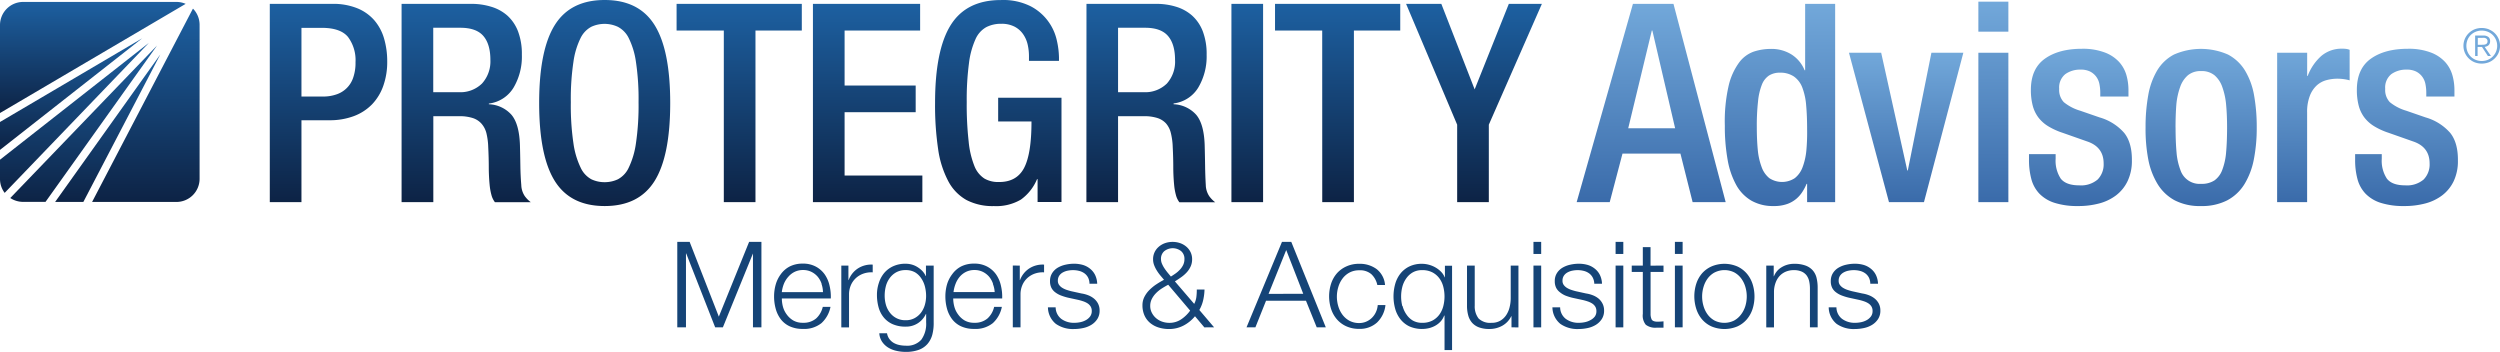 <?xml version="1.0" encoding="UTF-8"?> <svg xmlns="http://www.w3.org/2000/svg" xmlns:xlink="http://www.w3.org/1999/xlink" width="647.44" height="91.13" viewBox="0 0 647.44 91.13"><defs><style>.cls-1{fill:url(#New_Gradient_Swatch_1);}.cls-2{fill:url(#New_Gradient_Swatch_1-2);}.cls-3{fill:url(#New_Gradient_Swatch_1-3);}.cls-4{fill:url(#New_Gradient_Swatch_1-4);}.cls-5{fill:url(#New_Gradient_Swatch_1-5);}.cls-6{fill:url(#New_Gradient_Swatch_1-6);}.cls-7{fill:url(#New_Gradient_Swatch_1-7);}.cls-8{fill:url(#New_Gradient_Swatch_1-8);}.cls-9{fill:url(#New_Gradient_Swatch_1-9);}.cls-10{fill:url(#New_Gradient_Swatch_1-10);}.cls-11{fill:#154477;}.cls-12{fill:url(#linear-gradient);}.cls-13{fill:url(#linear-gradient-2);}.cls-14{fill:url(#linear-gradient-3);}.cls-15{fill:url(#linear-gradient-4);}.cls-16{fill:url(#linear-gradient-5);}.cls-17{fill:url(#linear-gradient-6);}.cls-18{fill:url(#linear-gradient-7);}.cls-19{fill:url(#linear-gradient-8);}.cls-20{fill:#72a8da;}.cls-21{fill:url(#New_Gradient_Swatch_1-11);}.cls-22{fill:url(#New_Gradient_Swatch_1-12);}.cls-23{fill:url(#New_Gradient_Swatch_1-13);}.cls-24{fill:url(#New_Gradient_Swatch_1-14);}.cls-25{fill:url(#New_Gradient_Swatch_1-15);}.cls-26{fill:url(#New_Gradient_Swatch_1-16);}</style><linearGradient id="New_Gradient_Swatch_1" x1="85.08" y1="52.35" x2="85.08" y2="1.01" gradientUnits="userSpaceOnUse"><stop offset="0" stop-color="#0d2345"></stop><stop offset="1" stop-color="#1d60a1"></stop></linearGradient><linearGradient id="New_Gradient_Swatch_1-2" x1="120.71" y1="52.35" x2="120.71" y2="1.01" xlink:href="#New_Gradient_Swatch_1"></linearGradient><linearGradient id="New_Gradient_Swatch_1-3" x1="156.6" y1="53.36" x2="156.6" y2="0" xlink:href="#New_Gradient_Swatch_1"></linearGradient><linearGradient id="New_Gradient_Swatch_1-4" x1="191.44" y1="52.35" x2="191.44" y2="1.01" xlink:href="#New_Gradient_Swatch_1"></linearGradient><linearGradient id="New_Gradient_Swatch_1-5" x1="224.7" y1="52.35" x2="224.7" y2="1.01" xlink:href="#New_Gradient_Swatch_1"></linearGradient><linearGradient id="New_Gradient_Swatch_1-6" x1="258.5" y1="53.36" x2="258.5" y2="0" xlink:href="#New_Gradient_Swatch_1"></linearGradient><linearGradient id="New_Gradient_Swatch_1-7" x1="298.05" y1="52.35" x2="298.05" y2="1.01" xlink:href="#New_Gradient_Swatch_1"></linearGradient><linearGradient id="New_Gradient_Swatch_1-8" x1="323" y1="52.35" x2="323" y2="1.01" xlink:href="#New_Gradient_Swatch_1"></linearGradient><linearGradient id="New_Gradient_Swatch_1-9" x1="346.41" y1="52.35" x2="346.41" y2="1.01" xlink:href="#New_Gradient_Swatch_1"></linearGradient><linearGradient id="New_Gradient_Swatch_1-10" x1="381.72" y1="52.35" x2="381.72" y2="1.01" xlink:href="#New_Gradient_Swatch_1"></linearGradient><linearGradient id="linear-gradient" x1="427.6" y1="52.35" x2="427.6" y2="1.01" gradientUnits="userSpaceOnUse"><stop offset="0" stop-color="#3a6baa"></stop><stop offset="1" stop-color="#72a8da"></stop></linearGradient><linearGradient id="linear-gradient-2" x1="461.01" y1="53.36" x2="461.01" y2="1.01" xlink:href="#linear-gradient"></linearGradient><linearGradient id="linear-gradient-3" x1="493.66" y1="52.35" x2="493.66" y2="13.66" xlink:href="#linear-gradient"></linearGradient><linearGradient id="linear-gradient-4" x1="516.24" y1="52.35" x2="516.24" y2="0.43" xlink:href="#linear-gradient"></linearGradient><linearGradient id="linear-gradient-5" x1="538.82" y1="53.36" x2="538.82" y2="12.66" xlink:href="#linear-gradient"></linearGradient><linearGradient id="linear-gradient-6" x1="570.06" y1="53.36" x2="570.06" y2="12.66" xlink:href="#linear-gradient"></linearGradient><linearGradient id="linear-gradient-7" x1="599.12" y1="52.35" x2="599.12" y2="12.66" xlink:href="#linear-gradient"></linearGradient><linearGradient id="linear-gradient-8" x1="623.24" y1="53.36" x2="623.24" y2="12.66" xlink:href="#linear-gradient"></linearGradient><linearGradient id="New_Gradient_Swatch_1-11" x1="37.76" y1="52.29" x2="37.76" y2="2.26" xlink:href="#New_Gradient_Swatch_1"></linearGradient><linearGradient id="New_Gradient_Swatch_1-12" x1="21.67" y1="52.29" x2="21.67" y2="11.78" xlink:href="#New_Gradient_Swatch_1"></linearGradient><linearGradient id="New_Gradient_Swatch_1-13" x1="24.04" y1="29.27" x2="24.04" y2="0.48" xlink:href="#New_Gradient_Swatch_1"></linearGradient><linearGradient id="New_Gradient_Swatch_1-14" x1="19.28" y1="49.91" x2="19.28" y2="11.1" xlink:href="#New_Gradient_Swatch_1"></linearGradient><linearGradient id="New_Gradient_Swatch_1-15" x1="27.9" y1="52.29" x2="27.9" y2="14.09" xlink:href="#New_Gradient_Swatch_1"></linearGradient><linearGradient id="New_Gradient_Swatch_1-16" x1="18.41" y1="38.82" x2="18.41" y2="9.92" xlink:href="#New_Gradient_Swatch_1"></linearGradient></defs><title>Protegrity logo</title><g id="Layer_2" data-name="Layer 2"><g id="Layer_2-2" data-name="Layer 2"><path class="cls-1" d="M69.87,1H86.12a16.6,16.6,0,0,1,6.36,1.12,11.68,11.68,0,0,1,4.42,3.09,12.63,12.63,0,0,1,2.55,4.71,20.82,20.82,0,0,1,.83,6,18.42,18.42,0,0,1-1,6.26A13.23,13.23,0,0,1,96.37,27a12.81,12.81,0,0,1-4.71,3.06,17.72,17.72,0,0,1-6.4,1.08H78.07V52.35h-8.2ZM78.07,25h5.83A10.27,10.27,0,0,0,87,24.49a6.81,6.81,0,0,0,4.42-4.24,11.6,11.6,0,0,0,.65-4.13,10.05,10.05,0,0,0-1.94-6.54q-1.94-2.37-6.83-2.37H78.07Z"></path><path class="cls-2" d="M104,1h18.12a17.27,17.27,0,0,1,5,.72A11.12,11.12,0,0,1,131.35,4a10.61,10.61,0,0,1,2.8,4.1,16.49,16.49,0,0,1,1,6.11A15.76,15.76,0,0,1,133,22.69a8.69,8.69,0,0,1-6.4,4.13V27a8.25,8.25,0,0,1,5.86,2.73q2,2.37,2.19,7.77.07,2.52.11,5.32T135,47.9a5.44,5.44,0,0,0,.9,2.88,7.43,7.43,0,0,0,1.55,1.58h-9.28a5.21,5.21,0,0,1-.9-1.87,15.17,15.17,0,0,1-.47-2.66q-.22-2.3-.22-4.6t-.14-5.11a17.24,17.24,0,0,0-.47-3.63A5.93,5.93,0,0,0,124.67,32a5.13,5.13,0,0,0-2.27-1.44,11.16,11.16,0,0,0-3.49-.47h-6.69V52.35H104Zm14.74,22.87a8,8,0,0,0,6.08-2.23A8.51,8.51,0,0,0,127,15.53q0-4.1-1.83-6.22T119.2,7.19h-7V23.88Z"></path><path class="cls-3" d="M156.6,53.36q-8.85,0-12.91-6.47t-4.06-20.21q0-13.74,4.06-20.21T156.6,0q8.85,0,12.91,6.47t4.06,20.21q0,13.74-4.06,20.21T156.6,53.36Zm0-6.18a8,8,0,0,0,3.42-.75,6.44,6.44,0,0,0,2.8-3,21.24,21.24,0,0,0,1.87-6.29,67,67,0,0,0,.68-10.68A64.47,64.47,0,0,0,164.69,16a20.16,20.16,0,0,0-1.87-6.15A6.48,6.48,0,0,0,160,6.94a8.18,8.18,0,0,0-6.87,0,6.54,6.54,0,0,0-2.77,2.91A20.15,20.15,0,0,0,148.51,16a64.36,64.36,0,0,0-.68,10.46,66.88,66.88,0,0,0,.68,10.68,21.22,21.22,0,0,0,1.87,6.29,6.51,6.51,0,0,0,2.77,3A7.91,7.91,0,0,0,156.6,47.18Z"></path><path class="cls-4" d="M187.45,7.91H175.22V1h32.43v6.9h-12V52.35h-8.2Z"></path><path class="cls-5" d="M210.53,1h27.76v6.9H218.73V22.15h18.41v6.9H218.73v16.4h20.14v6.9H210.53Z"></path><path class="cls-6" d="M268.71,46.39h-.14a12.37,12.37,0,0,1-4.17,5.29,12.56,12.56,0,0,1-7,1.69,14.62,14.62,0,0,1-7.12-1.58,12,12,0,0,1-4.71-4.89,25.25,25.25,0,0,1-2.62-8.31,77.23,77.23,0,0,1-.79-11.9q0-13.74,4.06-20.21t13-6.47a15.83,15.83,0,0,1,7.77,1.65,13.16,13.16,0,0,1,6.72,8.88,21.35,21.35,0,0,1,.54,4.28v.94h-7.77V14.53a13.59,13.59,0,0,0-.32-2.91,7.75,7.75,0,0,0-1.15-2.7,6.15,6.15,0,0,0-2.23-2,7.28,7.28,0,0,0-3.49-.76,8.34,8.34,0,0,0-3.85.86,6.6,6.6,0,0,0-2.81,3.13,21.39,21.39,0,0,0-1.69,6.22,72.1,72.1,0,0,0-.58,10.07,84.89,84.89,0,0,0,.5,10.21A23,23,0,0,0,252.35,43a6.74,6.74,0,0,0,2.59,3.24,7.08,7.08,0,0,0,3.63.9q4.67.07,6.62-3.6t1.94-12.08H258.5V25.31h16.4v27h-6.19Z"></path><path class="cls-7" d="M281.37,1h18.12a17.27,17.27,0,0,1,5,.72A11.12,11.12,0,0,1,308.69,4a10.61,10.61,0,0,1,2.8,4.1,16.49,16.49,0,0,1,1,6.11,15.76,15.76,0,0,1-2.16,8.45,8.69,8.69,0,0,1-6.4,4.13V27a8.25,8.25,0,0,1,5.86,2.73q2,2.37,2.19,7.77.07,2.52.11,5.32t.18,5.11a5.44,5.44,0,0,0,.9,2.88,7.43,7.43,0,0,0,1.55,1.58h-9.28a5.21,5.21,0,0,1-.9-1.87,15.17,15.17,0,0,1-.47-2.66q-.22-2.3-.22-4.6t-.14-5.11a17.24,17.24,0,0,0-.47-3.63A5.93,5.93,0,0,0,302,32a5.13,5.13,0,0,0-2.27-1.44,11.16,11.16,0,0,0-3.49-.47h-6.69V52.35h-8.2Zm14.74,22.87a8,8,0,0,0,6.08-2.23,8.51,8.51,0,0,0,2.12-6.11q0-4.1-1.83-6.22t-5.93-2.12h-7V23.88Z"></path><path class="cls-8" d="M318.91,1h8.2V52.35h-8.2Z"></path><path class="cls-9" d="M342.42,7.91H330.2V1h32.43v6.9h-12V52.35h-8.2Z"></path><path class="cls-10" d="M377.37,32.29,364.14,1h9.13l8.63,22.15L390.75,1h8.56L385.57,32.29V52.35h-8.2Z"></path><path class="cls-11" d="M178.6,62.64,186.16,82,194,62.64h3.19V84.77H195V65.64H195l-7.79,19.13h-2l-7.5-19.13h-.06V84.77H175.4V62.64Z"></path><path class="cls-11" d="M202.78,79.49a5.93,5.93,0,0,0,1,2A5.51,5.51,0,0,0,205.45,83a4.84,4.84,0,0,0,2.46.59,5,5,0,0,0,3.45-1.12,5.83,5.83,0,0,0,1.72-3h2a7.74,7.74,0,0,1-2.35,4.22,7.14,7.14,0,0,1-4.84,1.49,7.87,7.87,0,0,1-3.37-.67,6.16,6.16,0,0,1-2.31-1.83A7.86,7.86,0,0,1,200.9,80a11.93,11.93,0,0,1-.43-3.24,11.31,11.31,0,0,1,.43-3.1A8.23,8.23,0,0,1,202.22,71,6.61,6.61,0,0,1,204.54,69a7.3,7.3,0,0,1,3.37-.73,6.91,6.91,0,0,1,3.38.78,6.68,6.68,0,0,1,2.28,2A8.28,8.28,0,0,1,214.84,74a12.3,12.3,0,0,1,.32,3.3H202.48A8.42,8.42,0,0,0,202.78,79.49Zm10-6a5.83,5.83,0,0,0-1-1.81,5.14,5.14,0,0,0-1.63-1.27,4.79,4.79,0,0,0-2.17-.48,4.86,4.86,0,0,0-2.2.48,5.12,5.12,0,0,0-1.63,1.27A6.29,6.29,0,0,0,203,73.53a8.72,8.72,0,0,0-.53,2.12h10.66A6.89,6.89,0,0,0,212.75,73.52Z"></path><path class="cls-11" d="M219.72,68.78v3.75h.06a6.17,6.17,0,0,1,2.38-3,6.37,6.37,0,0,1,3.85-1v2a6.24,6.24,0,0,0-2.49.36,5.63,5.63,0,0,0-1.93,1.19,5.37,5.37,0,0,0-1.26,1.84,6,6,0,0,0-.45,2.34v8.53h-2v-16Z"></path><path class="cls-11" d="M241.45,86.66a6.15,6.15,0,0,1-1.26,2.42,5.5,5.5,0,0,1-2.25,1.52,9.65,9.65,0,0,1-3.4.53,10.55,10.55,0,0,1-2.43-.28A7,7,0,0,1,230,90a5.22,5.22,0,0,1-1.56-1.5,4.4,4.4,0,0,1-.72-2.19h2a3.4,3.4,0,0,0,.62,1.5,3.68,3.68,0,0,0,1.12,1,5,5,0,0,0,1.45.54,7.73,7.73,0,0,0,1.63.17,4.9,4.9,0,0,0,4.06-1.55,7,7,0,0,0,1.25-4.46V81.3h-.06a5.76,5.76,0,0,1-2.06,2.39,5.62,5.62,0,0,1-3.18.9,8.17,8.17,0,0,1-3.38-.64,6.26,6.26,0,0,1-2.31-1.75,7.06,7.06,0,0,1-1.33-2.62,12,12,0,0,1-.42-3.21,9.71,9.71,0,0,1,.5-3.12A7.66,7.66,0,0,1,229,70.68a6.68,6.68,0,0,1,2.33-1.74,7.56,7.56,0,0,1,3.18-.64,6,6,0,0,1,1.74.25,5.6,5.6,0,0,1,1.48.7,6.34,6.34,0,0,1,1.2,1,4.72,4.72,0,0,1,.81,1.24h.06V68.78h2V83.47A11.83,11.83,0,0,1,241.45,86.66Zm-4.61-4.26A5.2,5.2,0,0,0,238.5,81a6.2,6.2,0,0,0,1-2,8.35,8.35,0,0,0,.34-2.36,9.9,9.9,0,0,0-.29-2.36,6.69,6.69,0,0,0-.93-2.14A5,5,0,0,0,237,70.54a4.76,4.76,0,0,0-2.44-.59,4.94,4.94,0,0,0-2.46.57,5.17,5.17,0,0,0-1.69,1.5,6.2,6.2,0,0,0-1,2.12,9.82,9.82,0,0,0-.3,2.43,8.74,8.74,0,0,0,.32,2.36,6,6,0,0,0,1,2,4.94,4.94,0,0,0,4.12,2A4.71,4.71,0,0,0,236.84,82.4Z"></path><path class="cls-11" d="M247.17,79.49a5.93,5.93,0,0,0,1,2A5.51,5.51,0,0,0,249.83,83a4.84,4.84,0,0,0,2.46.59,5,5,0,0,0,3.45-1.12,5.83,5.83,0,0,0,1.72-3h2a7.74,7.74,0,0,1-2.35,4.22,7.14,7.14,0,0,1-4.84,1.49,7.87,7.87,0,0,1-3.37-.67,6.16,6.16,0,0,1-2.31-1.83,7.86,7.86,0,0,1-1.33-2.7,11.93,11.93,0,0,1-.43-3.24,11.31,11.31,0,0,1,.43-3.1A8.23,8.23,0,0,1,246.61,71,6.61,6.61,0,0,1,248.92,69a7.3,7.3,0,0,1,3.37-.73,6.91,6.91,0,0,1,3.38.78,6.68,6.68,0,0,1,2.28,2A8.28,8.28,0,0,1,259.22,74a12.3,12.3,0,0,1,.32,3.3H246.86A8.42,8.42,0,0,0,247.17,79.49Zm10-6a5.83,5.83,0,0,0-1-1.81,5.14,5.14,0,0,0-1.63-1.27,4.79,4.79,0,0,0-2.17-.48,4.86,4.86,0,0,0-2.2.48,5.12,5.12,0,0,0-1.63,1.27,6.29,6.29,0,0,0-1.07,1.83,8.72,8.72,0,0,0-.53,2.12h10.66A6.89,6.89,0,0,0,257.13,73.52Z"></path><path class="cls-11" d="M264.1,68.78v3.75h.06a6.17,6.17,0,0,1,2.38-3,6.37,6.37,0,0,1,3.85-1v2a6.24,6.24,0,0,0-2.49.36A5.63,5.63,0,0,0,266,72.06a5.37,5.37,0,0,0-1.26,1.84,6,6,0,0,0-.45,2.34v8.53h-2v-16Z"></path><path class="cls-11" d="M281.79,71.89a3.21,3.21,0,0,0-.94-1.1,4,4,0,0,0-1.36-.63,6.36,6.36,0,0,0-1.63-.2,6.81,6.81,0,0,0-1.36.14,4.26,4.26,0,0,0-1.26.46,2.69,2.69,0,0,0-.93.85,2.3,2.3,0,0,0-.35,1.3,1.78,1.78,0,0,0,.34,1.1,2.92,2.92,0,0,0,.85.76,5.4,5.4,0,0,0,1.12.51q.61.2,1.12.33l2.68.59a7.9,7.9,0,0,1,1.71.45,5.55,5.55,0,0,1,1.5.85,4.2,4.2,0,0,1,1.07,1.3,3.83,3.83,0,0,1,.42,1.83,3.92,3.92,0,0,1-.61,2.22,4.88,4.88,0,0,1-1.55,1.49,6.68,6.68,0,0,1-2.12.82,11.28,11.28,0,0,1-2.33.25,7.72,7.72,0,0,1-4.71-1.33,5.61,5.61,0,0,1-2.06-4.28h2a3.81,3.81,0,0,0,1.48,3,5.49,5.49,0,0,0,3.37,1,7.79,7.79,0,0,0,1.52-.16,5,5,0,0,0,1.45-.53,3.44,3.44,0,0,0,1.1-.95,2.28,2.28,0,0,0,.43-1.41,2.19,2.19,0,0,0-.3-1.19,2.61,2.61,0,0,0-.81-.81,5.23,5.23,0,0,0-1.17-.54q-.65-.22-1.32-.37l-2.59-.56a14.92,14.92,0,0,1-1.82-.57,5.85,5.85,0,0,1-1.45-.81,3.4,3.4,0,0,1-1-1.18,3.79,3.79,0,0,1-.35-1.72,3.75,3.75,0,0,1,.56-2.08,4.31,4.31,0,0,1,1.45-1.4,6.91,6.91,0,0,1,2-.77,10,10,0,0,1,2.19-.25,8.31,8.31,0,0,1,2.31.31,5.4,5.4,0,0,1,1.88,1,4.76,4.76,0,0,1,1.29,1.61,5.66,5.66,0,0,1,.54,2.26h-2A3.6,3.6,0,0,0,281.79,71.89Z"></path><path class="cls-11" d="M306.51,84.31a8,8,0,0,1-3.74.9,8.93,8.93,0,0,1-2.73-.4,6.38,6.38,0,0,1-2.19-1.18,5.4,5.4,0,0,1-1.45-1.92,6.33,6.33,0,0,1-.53-2.67,4.67,4.67,0,0,1,.51-2.17,7.08,7.08,0,0,1,1.32-1.8,11.71,11.71,0,0,1,1.8-1.46,21.68,21.68,0,0,1,1.95-1.15l-1-1.19a11.15,11.15,0,0,1-.89-1.25,8.11,8.11,0,0,1-.67-1.36,4.22,4.22,0,0,1-.27-1.52,4.16,4.16,0,0,1,.4-1.84,4.32,4.32,0,0,1,1.09-1.41,5,5,0,0,1,1.6-.92,6.09,6.09,0,0,1,3.93,0,5,5,0,0,1,1.6.92,4.33,4.33,0,0,1,1.09,1.41,4.17,4.17,0,0,1,.4,1.84,4.41,4.41,0,0,1-.38,1.86,5.84,5.84,0,0,1-1,1.52,9.09,9.09,0,0,1-1.42,1.25q-.8.57-1.66,1.1l5,5.83a5.35,5.35,0,0,0,.54-1.63,14.15,14.15,0,0,0,.13-2.09h2a13.85,13.85,0,0,1-.27,2.4,9.41,9.41,0,0,1-1.07,2.9l3.83,4.5H311.9l-2.43-2.88A9.47,9.47,0,0,1,306.51,84.31Zm-5.62-9.61a8.45,8.45,0,0,0-1.5,1.21,6,6,0,0,0-1.09,1.5,4,4,0,0,0-.42,1.81A3.8,3.8,0,0,0,298.3,81a4.57,4.57,0,0,0,1.1,1.4,4.82,4.82,0,0,0,1.58.9,5.6,5.6,0,0,0,1.85.31,5.38,5.38,0,0,0,3.08-.92,9.07,9.07,0,0,0,2.31-2.25l-5.68-6.7Q301.72,74.17,300.89,74.7Zm.67-9.69a2.58,2.58,0,0,0-.89,2.12,3,3,0,0,0,.26,1.19,7.1,7.1,0,0,0,.64,1.18,13.64,13.64,0,0,0,.83,1.12q.45.54.83,1,.61-.37,1.23-.81a7.25,7.25,0,0,0,1.13-1,4.74,4.74,0,0,0,.83-1.21,3.37,3.37,0,0,0,.32-1.47,2.58,2.58,0,0,0-.89-2.12,3.51,3.51,0,0,0-4.28,0Z"></path><path class="cls-11" d="M334.41,62.64l8.94,22.13H341l-2.78-6.88H327.87l-2.75,6.88h-2.3L332,62.64Zm3.1,13.45L333.1,64.75l-4.57,11.35Z"></path><path class="cls-11" d="M355.14,71A4.47,4.47,0,0,0,352,70a5.21,5.21,0,0,0-2.52.59,5.49,5.49,0,0,0-1.8,1.55,7,7,0,0,0-1.09,2.19,8.66,8.66,0,0,0,0,5,6.93,6.93,0,0,0,1.09,2.19,5.48,5.48,0,0,0,1.8,1.55,5.21,5.21,0,0,0,2.52.59,4.58,4.58,0,0,0,1.76-.34,4.74,4.74,0,0,0,1.47-.95,5,5,0,0,0,1.05-1.44A5.21,5.21,0,0,0,356.8,79h2a7.3,7.3,0,0,1-2.2,4.54,6.57,6.57,0,0,1-4.6,1.63,7.92,7.92,0,0,1-3.34-.67,7.07,7.07,0,0,1-2.44-1.81,7.83,7.83,0,0,1-1.5-2.68,10.72,10.72,0,0,1,0-6.54,7.84,7.84,0,0,1,1.5-2.68A7.26,7.26,0,0,1,348.67,69a7.77,7.77,0,0,1,3.34-.68,7.31,7.31,0,0,1,4.49,1.36,5.77,5.77,0,0,1,2.19,4.12h-2A5.33,5.33,0,0,0,355.14,71Z"></path><path class="cls-11" d="M374.1,90.66V81.73H374a4.6,4.6,0,0,1-.91,1.52,5.48,5.48,0,0,1-1.36,1.08,6.46,6.46,0,0,1-1.64.65,8.09,8.09,0,0,1-5.08-.45,6.52,6.52,0,0,1-2.31-1.83,7.75,7.75,0,0,1-1.37-2.7,12,12,0,0,1,0-6.48,7.75,7.75,0,0,1,1.37-2.7A6.68,6.68,0,0,1,365,69a7.36,7.36,0,0,1,3.27-.68,6.85,6.85,0,0,1,1.8.25,7.13,7.13,0,0,1,1.71.71,6.7,6.7,0,0,1,1.42,1.1,4.32,4.32,0,0,1,.94,1.44h.06v-3h1.85V90.66ZM363.23,79.24a6.71,6.71,0,0,0,1,2.19A5.2,5.2,0,0,0,365.86,83a4.75,4.75,0,0,0,2.46.6A5.55,5.55,0,0,0,371,83a5.29,5.29,0,0,0,1.79-1.57,6.35,6.35,0,0,0,1-2.19,10.15,10.15,0,0,0,0-4.93,6.37,6.37,0,0,0-1-2.19A5.3,5.3,0,0,0,371,70.56a5.55,5.55,0,0,0-2.7-.6,4.75,4.75,0,0,0-2.46.6,5.22,5.22,0,0,0-1.68,1.57,6.72,6.72,0,0,0-1,2.19,10.17,10.17,0,0,0,0,4.93Z"></path><path class="cls-11" d="M391.44,84.77V81.89h-.06a5.6,5.6,0,0,1-2.31,2.46,6.76,6.76,0,0,1-3.37.85,7.52,7.52,0,0,1-2.67-.42,4.45,4.45,0,0,1-1.79-1.19,4.79,4.79,0,0,1-1-1.89,9.25,9.25,0,0,1-.32-2.54V68.78h2V79.19a5.09,5.09,0,0,0,1,3.29,4.29,4.29,0,0,0,3.37,1.12,4.34,4.34,0,0,0,2.24-.54,4.68,4.68,0,0,0,1.53-1.44,6.38,6.38,0,0,0,.89-2.06,9.85,9.85,0,0,0,.29-2.37v-8.4h2v16Z"></path><path class="cls-11" d="M399.13,62.64v3.13h-2V62.64Zm0,6.14v16h-2v-16Z"></path><path class="cls-11" d="M412.48,71.89a3.22,3.22,0,0,0-.94-1.1,4,4,0,0,0-1.36-.63,6.36,6.36,0,0,0-1.63-.2,6.82,6.82,0,0,0-1.36.14,4.25,4.25,0,0,0-1.26.46,2.68,2.68,0,0,0-.93.85,2.3,2.3,0,0,0-.35,1.3,1.78,1.78,0,0,0,.33,1.1,2.93,2.93,0,0,0,.85.76,5.4,5.4,0,0,0,1.12.51q.61.2,1.12.33l2.68.59a7.9,7.9,0,0,1,1.71.45,5.54,5.54,0,0,1,1.5.85A4.2,4.2,0,0,1,415,78.6a3.83,3.83,0,0,1,.42,1.83,3.92,3.92,0,0,1-.61,2.22,4.88,4.88,0,0,1-1.55,1.49,6.68,6.68,0,0,1-2.12.82,11.28,11.28,0,0,1-2.33.25,7.72,7.72,0,0,1-4.71-1.33,5.61,5.61,0,0,1-2.06-4.28h2a3.81,3.81,0,0,0,1.49,3,5.49,5.49,0,0,0,3.37,1,7.79,7.79,0,0,0,1.52-.16,5,5,0,0,0,1.45-.53A3.44,3.44,0,0,0,413,82a2.28,2.28,0,0,0,.43-1.41,2.19,2.19,0,0,0-.3-1.19,2.61,2.61,0,0,0-.81-.81,5.23,5.23,0,0,0-1.17-.54q-.65-.22-1.33-.37l-2.59-.56a14.85,14.85,0,0,1-1.82-.57A5.86,5.86,0,0,1,404,75.7a3.4,3.4,0,0,1-1-1.18,3.8,3.8,0,0,1-.35-1.72,3.76,3.76,0,0,1,.56-2.08,4.31,4.31,0,0,1,1.45-1.4,6.9,6.9,0,0,1,2-.77,10,10,0,0,1,2.19-.25,8.32,8.32,0,0,1,2.32.31,5.39,5.39,0,0,1,1.88,1,4.75,4.75,0,0,1,1.29,1.61,5.66,5.66,0,0,1,.54,2.26h-2A3.61,3.61,0,0,0,412.48,71.89Z"></path><path class="cls-11" d="M420.4,62.64v3.13h-2V62.64Zm0,6.14v16h-2v-16Z"></path><path class="cls-11" d="M430.81,68.78v1.64h-3.35V81.21a3.42,3.42,0,0,0,.27,1.5q.27.54,1.36.6a16.21,16.21,0,0,0,1.72-.09v1.64q-.45,0-.89,0t-.89,0a4.06,4.06,0,0,1-2.81-.76,3.75,3.75,0,0,1-.77-2.81V70.42h-2.87V68.78h2.87V64h2v4.8Z"></path><path class="cls-11" d="M435.76,62.64v3.13h-2V62.64Zm0,6.14v16h-2v-16Z"></path><path class="cls-11" d="M449.92,69a7.27,7.27,0,0,1,2.44,1.83,7.87,7.87,0,0,1,1.5,2.68,10.73,10.73,0,0,1,0,6.54,7.86,7.86,0,0,1-1.5,2.68,7.08,7.08,0,0,1-2.44,1.81,8.69,8.69,0,0,1-6.67,0,7.06,7.06,0,0,1-2.44-1.81A7.83,7.83,0,0,1,439.3,80a10.73,10.73,0,0,1,0-6.54,7.84,7.84,0,0,1,1.5-2.68A7.25,7.25,0,0,1,443.24,69a8.51,8.51,0,0,1,6.67,0Zm-5.86,1.55a5.49,5.49,0,0,0-1.8,1.55,6.94,6.94,0,0,0-1.08,2.19,8.66,8.66,0,0,0,0,5,6.92,6.92,0,0,0,1.08,2.19,5.48,5.48,0,0,0,1.8,1.55,5.7,5.7,0,0,0,5,0,5.49,5.49,0,0,0,1.8-1.55A6.94,6.94,0,0,0,452,79.27a8.66,8.66,0,0,0,0-5,7,7,0,0,0-1.09-2.19,5.5,5.5,0,0,0-1.8-1.55,5.69,5.69,0,0,0-5,0Z"></path><path class="cls-11" d="M459.35,68.78v2.76h.06a4.73,4.73,0,0,1,2-2.34,6.14,6.14,0,0,1,3.22-.88,8.35,8.35,0,0,1,2.89.43A4.59,4.59,0,0,1,469.44,70a4.54,4.54,0,0,1,1,1.94,10.62,10.62,0,0,1,.29,2.57V84.77h-2v-10a9,9,0,0,0-.19-1.91,4,4,0,0,0-.67-1.53,3.23,3.23,0,0,0-1.29-1,4.88,4.88,0,0,0-2-.37,5.25,5.25,0,0,0-2.16.42,4.66,4.66,0,0,0-1.6,1.15,5.26,5.26,0,0,0-1,1.74,6.86,6.86,0,0,0-.4,2.19v9.33h-2v-16Z"></path><path class="cls-11" d="M484,71.89a3.22,3.22,0,0,0-.94-1.1,4,4,0,0,0-1.36-.63,6.36,6.36,0,0,0-1.63-.2,6.82,6.82,0,0,0-1.36.14,4.25,4.25,0,0,0-1.26.46,2.68,2.68,0,0,0-.93.85,2.3,2.3,0,0,0-.35,1.3,1.78,1.78,0,0,0,.33,1.1,2.93,2.93,0,0,0,.85.76,5.4,5.4,0,0,0,1.12.51q.61.2,1.12.33l2.68.59a7.9,7.9,0,0,1,1.71.45,5.54,5.54,0,0,1,1.5.85,4.2,4.2,0,0,1,1.07,1.3,3.83,3.83,0,0,1,.42,1.83,3.92,3.92,0,0,1-.61,2.22,4.88,4.88,0,0,1-1.55,1.49,6.68,6.68,0,0,1-2.12.82,11.28,11.28,0,0,1-2.33.25,7.72,7.72,0,0,1-4.71-1.33,5.61,5.61,0,0,1-2.06-4.28h2a3.81,3.81,0,0,0,1.49,3,5.49,5.49,0,0,0,3.37,1,7.79,7.79,0,0,0,1.52-.16,5,5,0,0,0,1.45-.53,3.44,3.44,0,0,0,1.1-.95,2.28,2.28,0,0,0,.43-1.41,2.19,2.19,0,0,0-.3-1.19,2.61,2.61,0,0,0-.81-.81,5.23,5.23,0,0,0-1.17-.54q-.65-.22-1.33-.37l-2.59-.56a14.85,14.85,0,0,1-1.82-.57,5.86,5.86,0,0,1-1.45-.81,3.4,3.4,0,0,1-1-1.18,3.8,3.8,0,0,1-.35-1.72,3.76,3.76,0,0,1,.56-2.08,4.31,4.31,0,0,1,1.45-1.4,6.9,6.9,0,0,1,2-.77,10,10,0,0,1,2.19-.25,8.32,8.32,0,0,1,2.32.31,5.39,5.39,0,0,1,1.88,1,4.75,4.75,0,0,1,1.29,1.61,5.66,5.66,0,0,1,.54,2.26h-2A3.61,3.61,0,0,0,484,71.89Z"></path><path class="cls-12" d="M422.89,1h10.5l13.52,51.35h-8.56l-3.16-12.58h-15l-3.31,12.58h-8.56Zm10.93,32.22-5.9-25.31h-.14l-6.11,25.31Z"></path><path class="cls-13" d="M468,47.61h-.14a12.28,12.28,0,0,1-1,1.94,8.18,8.18,0,0,1-1.58,1.87,7.62,7.62,0,0,1-2.41,1.4,10.09,10.09,0,0,1-3.52.54,11.32,11.32,0,0,1-5.79-1.4,10.65,10.65,0,0,1-3.92-4.06,20.92,20.92,0,0,1-2.23-6.54,48.9,48.9,0,0,1-.72-8.85,41.29,41.29,0,0,1,1-10.36,16.48,16.48,0,0,1,2.73-6,8.07,8.07,0,0,1,3.81-2.8,14.12,14.12,0,0,1,4.35-.68,9.74,9.74,0,0,1,5.43,1.47,8.72,8.72,0,0,1,3.34,4.06h.14V1h7.77V52.35H468Zm0-14.17q0-3.45-.25-6.18a16.46,16.46,0,0,0-1-4.6,6.14,6.14,0,0,0-2.16-2.84,6.26,6.26,0,0,0-3.63-1,5.19,5.19,0,0,0-2.8.72,5.05,5.05,0,0,0-1.87,2.37,15.86,15.86,0,0,0-1,4.35,56.48,56.48,0,0,0-.32,6.58q0,3.31.25,5.93a17.1,17.1,0,0,0,1,4.49,6.47,6.47,0,0,0,2,2.88,6,6,0,0,0,6.58,0,6.4,6.4,0,0,0,2-2.77,16.92,16.92,0,0,0,1-4.35A50.75,50.75,0,0,0,468,33.44Z"></path><path class="cls-14" d="M478.84,13.66h8.34l6.76,30.49h.14l6.11-30.49h8.27L498.26,52.35H489.2Z"></path><path class="cls-15" d="M512.35.43h7.77V8.2h-7.77Zm0,13.23h7.77V52.35h-7.77Z"></path><path class="cls-16" d="M543.92,25v-1a11.36,11.36,0,0,0-.22-2.23,4.72,4.72,0,0,0-.83-1.91,4.53,4.53,0,0,0-1.58-1.33,5.38,5.38,0,0,0-2.48-.5,6.59,6.59,0,0,0-3.92,1.15A4.44,4.44,0,0,0,533.28,23a4.6,4.6,0,0,0,1.19,3.45,12.08,12.08,0,0,0,4.28,2.23l5,1.73a13.32,13.32,0,0,1,6.36,4q2.05,2.55,2,7.16A12.11,12.11,0,0,1,551,46.89a10.1,10.1,0,0,1-2.95,3.67,12.44,12.44,0,0,1-4.39,2.12,20.83,20.83,0,0,1-5.47.68,19.33,19.33,0,0,1-6.11-.83,9.48,9.48,0,0,1-3.92-2.37,8.68,8.68,0,0,1-2.09-3.78,19,19,0,0,1-.61-5V39.91h6.9v1.22a8.43,8.43,0,0,0,1.33,5.14Q535.08,48,538.46,48a6.62,6.62,0,0,0,4.78-1.51,5.56,5.56,0,0,0,1.55-4.17q0-4.24-4.24-5.68l-6.33-2.23a18,18,0,0,1-3.74-1.69,9.28,9.28,0,0,1-2.59-2.3,8.79,8.79,0,0,1-1.47-3.09,15.92,15.92,0,0,1-.47-4.06q0-5.46,3.6-8.05t9.64-2.59a16.09,16.09,0,0,1,6,1,9.54,9.54,0,0,1,3.7,2.52,8.65,8.65,0,0,1,1.83,3.42,14.11,14.11,0,0,1,.5,3.67V25Z"></path><path class="cls-17" d="M555.65,33a46.11,46.11,0,0,1,.68-8.27,19.07,19.07,0,0,1,2.3-6.44A11.12,11.12,0,0,1,563,14.13a17.41,17.41,0,0,1,14,0,11.38,11.38,0,0,1,4.42,4.17,18.62,18.62,0,0,1,2.34,6.44,46.19,46.19,0,0,1,.68,8.27,41.91,41.91,0,0,1-.75,8.27,19.18,19.18,0,0,1-2.45,6.44,11.63,11.63,0,0,1-4.46,4.17,14.32,14.32,0,0,1-6.8,1.47,14.1,14.1,0,0,1-6.76-1.47,11.7,11.7,0,0,1-4.42-4.17,19.16,19.16,0,0,1-2.45-6.44A41.91,41.91,0,0,1,555.65,33Zm7.77,0q0,3.67.25,6.44a16.45,16.45,0,0,0,1,4.57,5.22,5.22,0,0,0,5.39,3.6,5.94,5.94,0,0,0,3.45-.9,5.77,5.77,0,0,0,2-2.7,16.55,16.55,0,0,0,1-4.57q.25-2.77.25-6.44,0-3.24-.25-5.9a18.35,18.35,0,0,0-1-4.6,7,7,0,0,0-2-3A5.22,5.22,0,0,0,570,18.41a5.11,5.11,0,0,0-3.38,1.08,7,7,0,0,0-2,3,18.22,18.22,0,0,0-1,4.6Q563.41,29.77,563.41,33Z"></path><path class="cls-18" d="M589.73,13.66h7.77v6h.14a13.1,13.1,0,0,1,3.49-5.14,8.09,8.09,0,0,1,5.5-1.91,6.75,6.75,0,0,1,1.08.07,3.86,3.86,0,0,1,.79.22v7.91a9.29,9.29,0,0,0-1.33-.29,12.08,12.08,0,0,0-1.91-.14,10.88,10.88,0,0,0-2.7.36,6.1,6.1,0,0,0-2.52,1.33,7.12,7.12,0,0,0-1.83,2.7,11.5,11.5,0,0,0-.72,4.39V52.35h-7.77Z"></path><path class="cls-19" d="M628.35,25v-1a11.36,11.36,0,0,0-.22-2.23,4.72,4.72,0,0,0-.83-1.91,4.53,4.53,0,0,0-1.58-1.33,5.38,5.38,0,0,0-2.48-.5,6.59,6.59,0,0,0-3.92,1.15A4.44,4.44,0,0,0,617.71,23a4.6,4.6,0,0,0,1.19,3.45,12.08,12.08,0,0,0,4.28,2.23l5,1.73a13.32,13.32,0,0,1,6.36,4q2.05,2.55,2,7.16a12.11,12.11,0,0,1-1.08,5.32,10.1,10.1,0,0,1-2.95,3.67,12.44,12.44,0,0,1-4.39,2.12,20.83,20.83,0,0,1-5.47.68,19.33,19.33,0,0,1-6.11-.83,9.48,9.48,0,0,1-3.92-2.37,8.68,8.68,0,0,1-2.09-3.78,19,19,0,0,1-.61-5V39.91h6.9v1.22a8.43,8.43,0,0,0,1.33,5.14Q619.5,48,622.88,48a6.62,6.62,0,0,0,4.78-1.51,5.56,5.56,0,0,0,1.55-4.17q0-4.24-4.24-5.68l-6.33-2.23a18,18,0,0,1-3.74-1.69,9.28,9.28,0,0,1-2.59-2.3,8.79,8.79,0,0,1-1.47-3.09,15.92,15.92,0,0,1-.47-4.06q0-5.46,3.6-8.05t9.64-2.59a16.09,16.09,0,0,1,6,1,9.54,9.54,0,0,1,3.7,2.52,8.65,8.65,0,0,1,1.83,3.42,14.11,14.11,0,0,1,.5,3.67V25Z"></path><path class="cls-20" d="M644.58,7.62a4.52,4.52,0,0,1,2.5,2.44,4.55,4.55,0,0,1-1,5.06,4.64,4.64,0,0,1-1.5,1,5.14,5.14,0,0,1-3.74,0,4.63,4.63,0,0,1-1.5-1,4.57,4.57,0,0,1,0-6.52,4.58,4.58,0,0,1,1.5-1,5.14,5.14,0,0,1,3.74,0Zm-3.46.61a4,4,0,0,0-1.26.84,3.8,3.8,0,0,0-.83,1.25,4.13,4.13,0,0,0,0,3.08,3.79,3.79,0,0,0,.83,1.25,3.94,3.94,0,0,0,1.26.84,4.24,4.24,0,0,0,3.18,0,3.94,3.94,0,0,0,1.26-.84,3.95,3.95,0,0,0,0-5.58,4,4,0,0,0-1.26-.84,4.24,4.24,0,0,0-3.18,0ZM641,14.51V9.21h2.1a2,2,0,0,1,1.35.38,1.38,1.38,0,0,1,.43,1.09,1.55,1.55,0,0,1-.11.6,1.26,1.26,0,0,1-.3.44A1.46,1.46,0,0,1,644,12a2.37,2.37,0,0,1-.53.15l1.63,2.36h-.79l-1.54-2.36h-1.13v2.36Zm2.17-2.93a1.82,1.82,0,0,0,.53-.1.79.79,0,0,0,.37-.28.87.87,0,0,0,.14-.52.85.85,0,0,0-.11-.46.81.81,0,0,0-.29-.28,1.21,1.21,0,0,0-.41-.14,2.94,2.94,0,0,0-.48,0h-1.23V11.6h.89Z"></path><path class="cls-21" d="M49.93,2.3l-26.08,50H45.69a6,6,0,0,0,6-6V6.45A6,6,0,0,0,50,2.26Z"></path><path class="cls-22" d="M2.66,51.28a6,6,0,0,0,3.32,1h5.81L40.68,11.78Z"></path><path class="cls-23" d="M48.08,1a6,6,0,0,0-2.38-.5H6a6,6,0,0,0-6,6V29.27Z"></path><path class="cls-24" d="M0,41.36v5a5.94,5.94,0,0,0,1.21,3.59L38.56,11.1Z"></path><polygon class="cls-25" points="41.52 14.09 14.28 52.29 21.59 52.29 41.52 14.09"></polygon><polygon class="cls-26" points="0 38.82 36.82 9.92 0 31.59 0 38.82"></polygon></g></g></svg> 